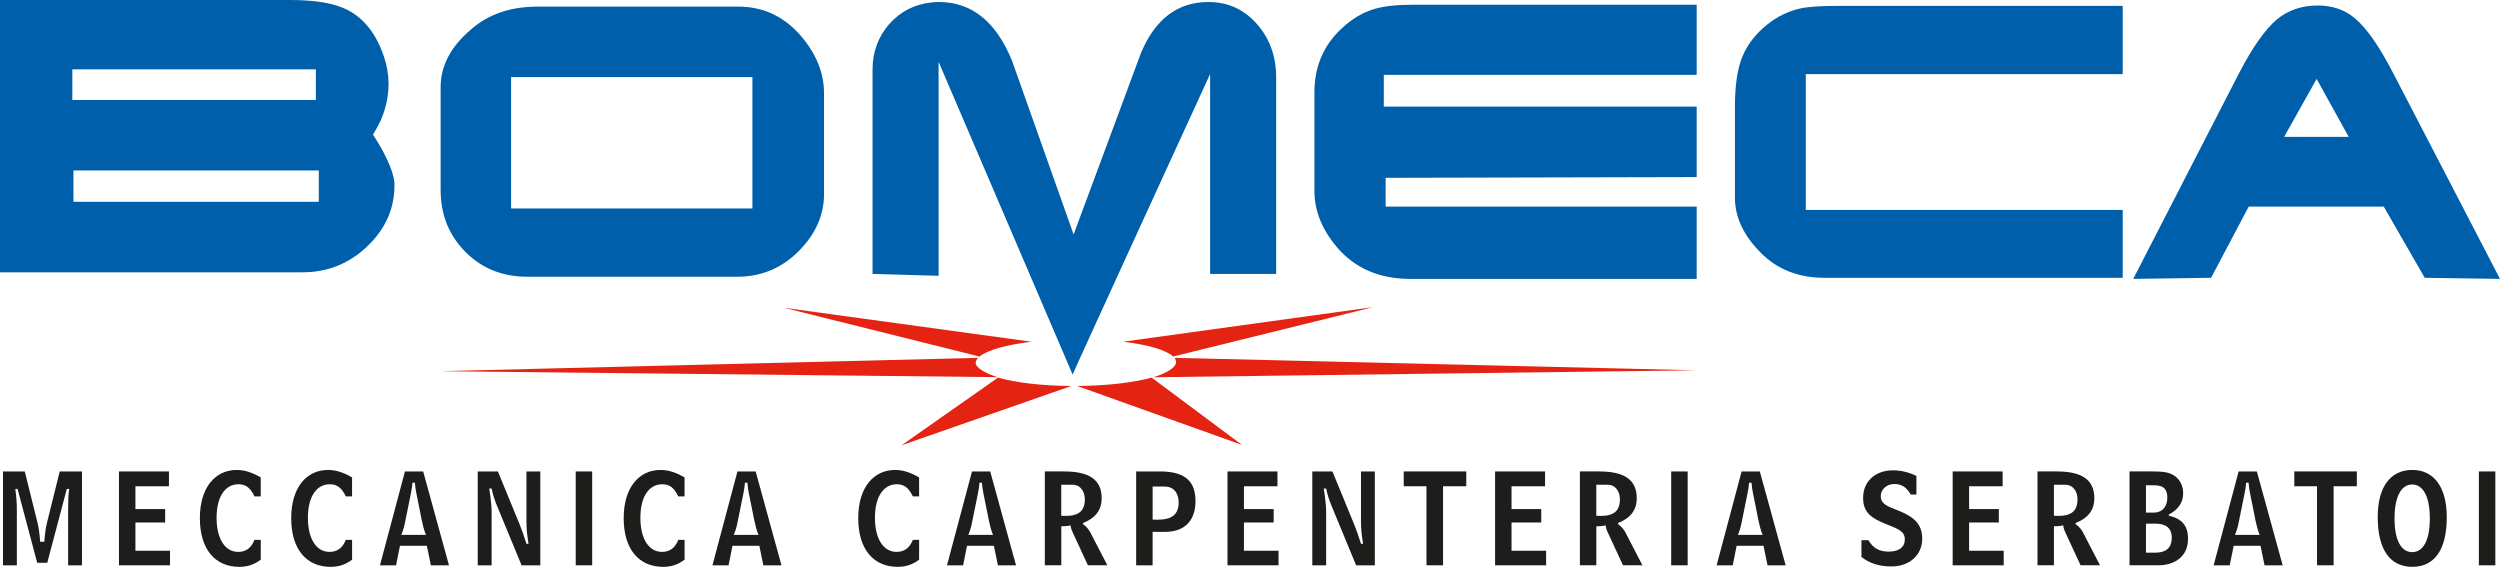 <?xml version="1.0" encoding="UTF-8"?> <svg xmlns="http://www.w3.org/2000/svg" viewBox="0 0 1170.02 265.28"><defs><style>.d{fill:#005faa;}.e{fill:#e42313;fill-rule:evenodd;}.f{fill:#1d1d1b;}</style></defs><g id="a"></g><g id="b"><g id="c"><path class="e" d="M581.27,208.22l-77.14-27.57h-2.74l-79.49,27.76,45.18-31.68c8.16,2.33,20.42,3.83,34.3,3.92h2.74c13.9-.09,26.37-1.6,34.85-3.93l42.29,31.5h0Zm-31.65-40.75l244.07,5.83-253.94,3.26c6-1.84,10.56-4.49,10.66-6.97,.03-.73-.24-1.44-.79-2.13h0Zm-23.97-7.55l117.06-16.2-93.67,23.13c-3.22-3.02-11.87-5.53-23.39-6.93h0Zm-67.24,6.94l-91.5-22.82,115.85,15.89c-11.72,1.4-20.71,3.91-24.36,6.94h0Zm8.4,9.65l-260.9-2.79,251.83-6.24c-.64,.69-1.02,1.4-1.09,2.13-.25,2.47,4.42,5.05,10.16,6.9h0Z"></path><path class="d" d="M179.24,70.8c-1.03-1.96-2.59-4.55-4.66-7.77,1.61-2.76,2.82-5.01,3.63-6.74,2.42-5.64,3.63-11.34,3.63-17.09,0-4.14-.69-8.29-2.07-12.43-3.57-10.82-9.38-18.25-17.44-22.28-5.99-2.99-14.79-4.49-26.42-4.49H0V127.44H141.6c11.74,0,21.88-4.09,30.39-12.26,8.63-8.29,12.83-18.02,12.61-29.18-.12-3.57-1.9-8.63-5.36-15.2ZM33.85,32.46h113.97v14.33H33.85v-14.33Zm115.35,61.99H34.37v-14.68h114.83v14.68Z"></path><path class="d" d="M376.48,18.81c-8.17-10.48-18.48-15.71-30.91-15.71h-94.11c-12.55,0-22.91,3.56-31.08,10.71-9.44,8.05-14.16,17.04-14.16,26.94v48.18c0,10.71,3.34,19.8,10.02,27.29,7.94,8.86,18.13,13.3,30.57,13.3h98.25c11.17,0,20.72-3.97,28.67-11.92,7.94-7.95,11.92-16.87,11.92-26.77V43.67c0-8.75-3.05-17.04-9.15-24.86Zm-24.35,78.74h-112.93V36.08h112.93v61.47Z"></path><path class="d" d="M439.27,129.07l-30.91-.86V32.55c0-8.17,2.59-15.25,7.77-21.24,5.3-5.99,11.97-9.38,20.03-10.19,1.15-.12,2.24-.18,3.28-.18,15.31,0,26.71,9.15,34.19,27.46l28.83,81.33,31.6-85.13c6.68-15.77,17.16-23.66,31.43-23.66,9.21,0,16.81,3.45,22.8,10.36,5.99,6.79,8.97,15.14,8.97,25.04v91.87h-30.91V34.62s-64.42,140.32-64.35,140.69L439.27,28.92v100.15h0Z"></path><path class="d" d="M660.41,2.23h133.65V35.04h-146.43v14.85h146.43v32.98l-145.57,.35v13.47h145.57v33.84h-134c-14.5,0-25.96-4.95-34.37-14.85-7.02-8.29-10.53-17.04-10.53-26.24V43.16c0-12.09,4.31-22.1,12.95-30.04,4.49-4.14,9.21-7.02,14.16-8.63,4.6-1.5,10.65-2.24,18.13-2.24h0Z"></path><path class="d" d="M993.45,2.75v31.95h-148.33v63.55h148.33v31.77h-139.53c-12.2,0-22.16-3.92-29.87-11.74-8.05-8.06-12.08-16.64-12.08-25.73V49.72c0-9.78,1.15-17.5,3.45-23.14,2.3-5.64,6.16-10.65,11.56-15.02,4.72-3.8,9.91-6.33,15.55-7.6,3.68-.81,9.61-1.21,17.79-1.21h133.13Z"></path><path class="d" d="M1069,64.05h30.22l-15.02-27.11-15.2,27.11h0Zm-34.19,65.96l-36.44,.51,49.56-96.35c6.22-11.97,12.09-20.32,17.61-25.04,5.3-4.37,11.69-6.56,19.17-6.56,6.91,0,12.72,2.01,17.44,6.04,5.53,4.6,11.62,13.41,18.3,26.42l49.56,95.49-35.22-.51-19.17-33.33h-63.2l-17.62,33.33h0Z"></path><g><path class="f" d="M11.6,220.64l5.93,23.89c.55,2.19,1,5.22,1.27,9.01h1.94c.22-3.5,.67-6.52,1.28-9.01l5.93-23.89h10.42v43.93h-6.49v-25.91c0-3.85,.06-7.05,.5-9.84h-1.11l-9.15,34.56h-4.71l-9.2-34.56h-1.05c.5,3.73,.72,6.46,.72,9.84v25.91H1.4v-43.93H11.6Z"></path><path class="f" d="M79.07,220.64v6.94h-15.69v10.67h13.91v6.28h-13.91v13.22h16.19v6.82h-23.89v-43.93h23.39Z"></path><path class="f" d="M122.04,232.32h-2.94c-1.88-3.91-3.99-5.69-7.48-5.69-6.21,0-10.26,5.75-10.26,15.71s4.05,15.95,10.09,15.95c3.66,0,6.15-1.84,7.65-5.63h2.94v9.25c-2.99,2.31-6.26,3.38-9.98,3.38-11.59,0-18.52-8.42-18.52-22.82s7.26-22.53,17.24-22.53c3.66,0,7.32,1.19,11.25,3.5v8.89Z"></path><path class="f" d="M164.78,232.32h-2.94c-1.88-3.91-3.99-5.69-7.48-5.69-6.21,0-10.26,5.75-10.26,15.71s4.05,15.95,10.09,15.95c3.66,0,6.15-1.84,7.65-5.63h2.94v9.25c-2.99,2.31-6.26,3.38-9.98,3.38-11.59,0-18.52-8.42-18.52-22.82s7.26-22.53,17.24-22.53c3.66,0,7.32,1.19,11.25,3.5v8.89Z"></path><path class="f" d="M189.51,220.64h8.54l12.08,43.93h-8.48l-1.88-9.13h-12.58l-1.83,9.13h-7.54l11.7-43.93Zm9.87,29.7c-.83-1.72-1.61-5.1-1.94-6.64l-2.55-12.69c-.28-1.3-.55-2.96-.72-5.1h-1.16c-.11,1.96-.44,3.67-.72,5.1l-2.77,13.63c-.39,2.02-.94,3.85-1.72,5.69h11.59Z"></path><path class="f" d="M233.02,220.64l10.2,24.84c.89,2.13,1.94,5.16,3.16,9.01h1c-.67-3.73-1-7.17-1-10.14v-23.71h6.49v43.93h-8.76l-11.59-28.04c-1.05-2.55-1.88-5.16-2.44-7.88h-1.11c.83,5.22,1.11,8.83,1.11,10.79v25.13h-6.49v-43.93h9.42Z"></path><path class="f" d="M277.15,220.64v43.93h-7.71v-43.93h7.71Z"></path><path class="f" d="M320.39,232.32h-2.94c-1.88-3.91-3.99-5.69-7.48-5.69-6.21,0-10.26,5.75-10.26,15.71s4.05,15.95,10.09,15.95c3.66,0,6.15-1.84,7.65-5.63h2.94v9.25c-2.99,2.31-6.26,3.38-9.98,3.38-11.59,0-18.52-8.42-18.52-22.82s7.26-22.53,17.24-22.53c3.66,0,7.32,1.19,11.25,3.5v8.89Z"></path><path class="f" d="M345.12,220.64h8.54l12.08,43.93h-8.48l-1.88-9.13h-12.58l-1.83,9.13h-7.54l11.7-43.93Zm9.87,29.7c-.83-1.72-1.61-5.1-1.94-6.64l-2.55-12.69c-.28-1.3-.55-2.96-.72-5.1h-1.16c-.11,1.96-.44,3.67-.72,5.1l-2.77,13.63c-.39,2.02-.94,3.85-1.72,5.69h11.59Z"></path><path class="f" d="M430.16,232.32h-2.94c-1.88-3.91-3.99-5.69-7.48-5.69-6.21,0-10.26,5.75-10.26,15.71s4.05,15.95,10.09,15.95c3.66,0,6.15-1.84,7.65-5.63h2.94v9.25c-2.99,2.31-6.26,3.38-9.98,3.38-11.59,0-18.52-8.42-18.52-22.82s7.26-22.53,17.24-22.53c3.66,0,7.32,1.19,11.25,3.5v8.89Z"></path><path class="f" d="M454.89,220.64h8.54l12.08,43.93h-8.48l-1.88-9.13h-12.58l-1.83,9.13h-7.54l11.7-43.93Zm9.87,29.7c-.83-1.72-1.61-5.1-1.94-6.64l-2.55-12.69c-.28-1.3-.55-2.96-.72-5.1h-1.16c-.11,1.96-.44,3.67-.72,5.1l-2.77,13.63c-.39,2.02-.94,3.85-1.72,5.69h11.59Z"></path><path class="f" d="M498.07,220.64c11.48,0,17.52,3.73,17.52,12.51,0,5.57-2.88,9.31-8.76,11.62v.47c1.55,1.19,2.72,2.49,3.44,3.91l7.98,15.41h-9.09l-6.87-14.82c-.5-1.01-1.05-2.19-1.27-3.85-1.27,.3-2.49,.41-3.66,.41h-.66v18.26h-7.71v-43.93h9.09Zm-1.39,20.75c.66,.06,1.33,.06,1.94,.06,6.21,0,9.09-2.25,9.09-7.83,0-3.14-1.72-6.76-5.77-6.76h-5.27v14.52Z"></path><path class="f" d="M543.2,220.64c12.53,.06,16.3,5.63,16.3,13.93s-4.38,14.35-14.19,14.35h-5.88v15.65h-7.7v-43.93h11.48Zm-3.77,22.53c.78,.06,1.5,.06,2.22,.06,6.82,0,9.98-2.43,9.98-8.18,0-2.79-1.22-7.35-6.65-7.35h-5.54v15.47Z"></path><path class="f" d="M597.86,220.64v6.94h-15.69v10.67h13.91v6.28h-13.91v13.22h16.19v6.82h-23.89v-43.93h23.39Z"></path><path class="f" d="M623.59,220.64l10.2,24.84c.89,2.13,1.94,5.16,3.16,9.01h1c-.67-3.73-1-7.17-1-10.14v-23.71h6.49v43.93h-8.76l-11.59-28.04c-1.05-2.55-1.88-5.16-2.44-7.88h-1.11c.83,5.22,1.11,8.83,1.11,10.79v25.13h-6.48v-43.93h9.42Z"></path><path class="f" d="M656.96,227.57v-6.94h29.27v6.94h-10.87v36.99h-7.76v-36.99h-10.64Z"></path><path class="f" d="M723.1,220.64v6.94h-15.69v10.67h13.91v6.28h-13.91v13.22h16.19v6.82h-23.89v-43.93h23.39Z"></path><path class="f" d="M748.49,220.64c11.47,0,17.52,3.73,17.52,12.51,0,5.57-2.88,9.31-8.76,11.62v.47c1.55,1.19,2.72,2.49,3.44,3.91l7.98,15.41h-9.09l-6.87-14.82c-.5-1.01-1.05-2.19-1.28-3.85-1.28,.3-2.49,.41-3.66,.41h-.67v18.26h-7.7v-43.93h9.09Zm-1.39,20.75c.67,.06,1.33,.06,1.94,.06,6.21,0,9.09-2.25,9.09-7.83,0-3.14-1.72-6.76-5.77-6.76h-5.27v14.52Z"></path><path class="f" d="M789.84,220.64v43.93h-7.71v-43.93h7.71Z"></path><path class="f" d="M815.07,220.64h8.54l12.09,43.93h-8.48l-1.88-9.13h-12.58l-1.83,9.13h-7.54l11.7-43.93Zm9.87,29.7c-.83-1.72-1.61-5.1-1.94-6.64l-2.55-12.69c-.28-1.3-.55-2.96-.72-5.1h-1.17c-.11,1.96-.44,3.67-.72,5.1l-2.77,13.63c-.39,2.02-.94,3.85-1.72,5.69h11.59Z"></path><path class="f" d="M874.45,252.83c2.16,3.73,5.1,5.33,9.48,5.33,4.82,0,7.54-2.08,7.54-5.69,0-3.79-2.94-4.86-8.43-7.05-7.48-2.96-11.09-5.69-11.09-12.45,0-7.71,5.77-12.86,13.97-12.86,3.77,0,7.32,.89,10.98,2.61v8.71h-2.72c-1.72-3.26-4.21-4.92-7.54-4.92-3.83,0-6.43,2.67-6.43,5.63,0,3.91,3.33,4.86,8.26,6.82,7.71,3.08,11.14,6.58,11.14,13.22,0,7.29-5.6,12.92-14.47,12.92-5.54,0-10.14-1.42-13.97-4.45v-7.83h3.27Z"></path><path class="f" d="M937.25,220.64v6.94h-15.69v10.67h13.91v6.28h-13.91v13.22h16.19v6.82h-23.89v-43.93h23.39Z"></path><path class="f" d="M962.64,220.64c11.48,0,17.52,3.73,17.52,12.51,0,5.57-2.88,9.31-8.76,11.62v.47c1.55,1.19,2.72,2.49,3.44,3.91l7.98,15.41h-9.09l-6.87-14.82c-.5-1.01-1.05-2.19-1.28-3.85-1.28,.3-2.49,.41-3.66,.41h-.66v18.26h-7.7v-43.93h9.09Zm-1.38,20.75c.66,.06,1.33,.06,1.94,.06,6.21,0,9.09-2.25,9.09-7.83,0-3.14-1.72-6.76-5.77-6.76h-5.27v14.52Z"></path><path class="f" d="M1007.77,220.64c3.55,0,6.43,.18,8.87,1.42,3.16,1.6,5.1,4.86,5.1,8.77,0,4.33-2.22,7.59-6.76,10.02v.47c6.21,1.42,9.04,4.74,9.04,10.85,0,8.6-6.65,12.39-13.92,12.39h-13.47v-43.93h11.14Zm-3.44,19.27h3.44c4.71,0,6.54-3.38,6.54-6.88s-1.11-5.93-6.27-5.93h-3.71v12.8Zm0,18.73h4.32c5.93,0,7.76-3.02,7.76-7.05,0-4.56-2.99-6.52-7.59-6.52h-4.49v13.58Z"></path><path class="f" d="M1047.69,220.64h8.54l12.08,43.93h-8.48l-1.88-9.13h-12.58l-1.83,9.13h-7.54l11.7-43.93Zm9.87,29.7c-.83-1.72-1.61-5.1-1.94-6.64l-2.55-12.69c-.28-1.3-.55-2.96-.72-5.1h-1.16c-.11,1.96-.44,3.67-.72,5.1l-2.77,13.63c-.39,2.02-.94,3.85-1.72,5.69h11.59Z"></path><path class="f" d="M1073.75,227.57v-6.94h29.27v6.94h-10.87v36.99h-7.76v-36.99h-10.64Z"></path><path class="f" d="M1128.98,219.93c9.98,0,16.13,7.88,16.13,22.11,0,15.35-5.82,23.24-16.13,23.24s-16.19-7.88-16.19-23.3c0-14.23,6.04-22.05,16.19-22.05Zm-8.32,22.7c0,10.43,3.21,15.77,8.26,15.77s8.26-5.33,8.26-15.77-3.27-15.89-8.26-15.89-8.26,5.45-8.26,15.89Z"></path><path class="f" d="M1167.84,220.64v43.93h-7.71v-43.93h7.71Z"></path></g></g></g></svg> 
